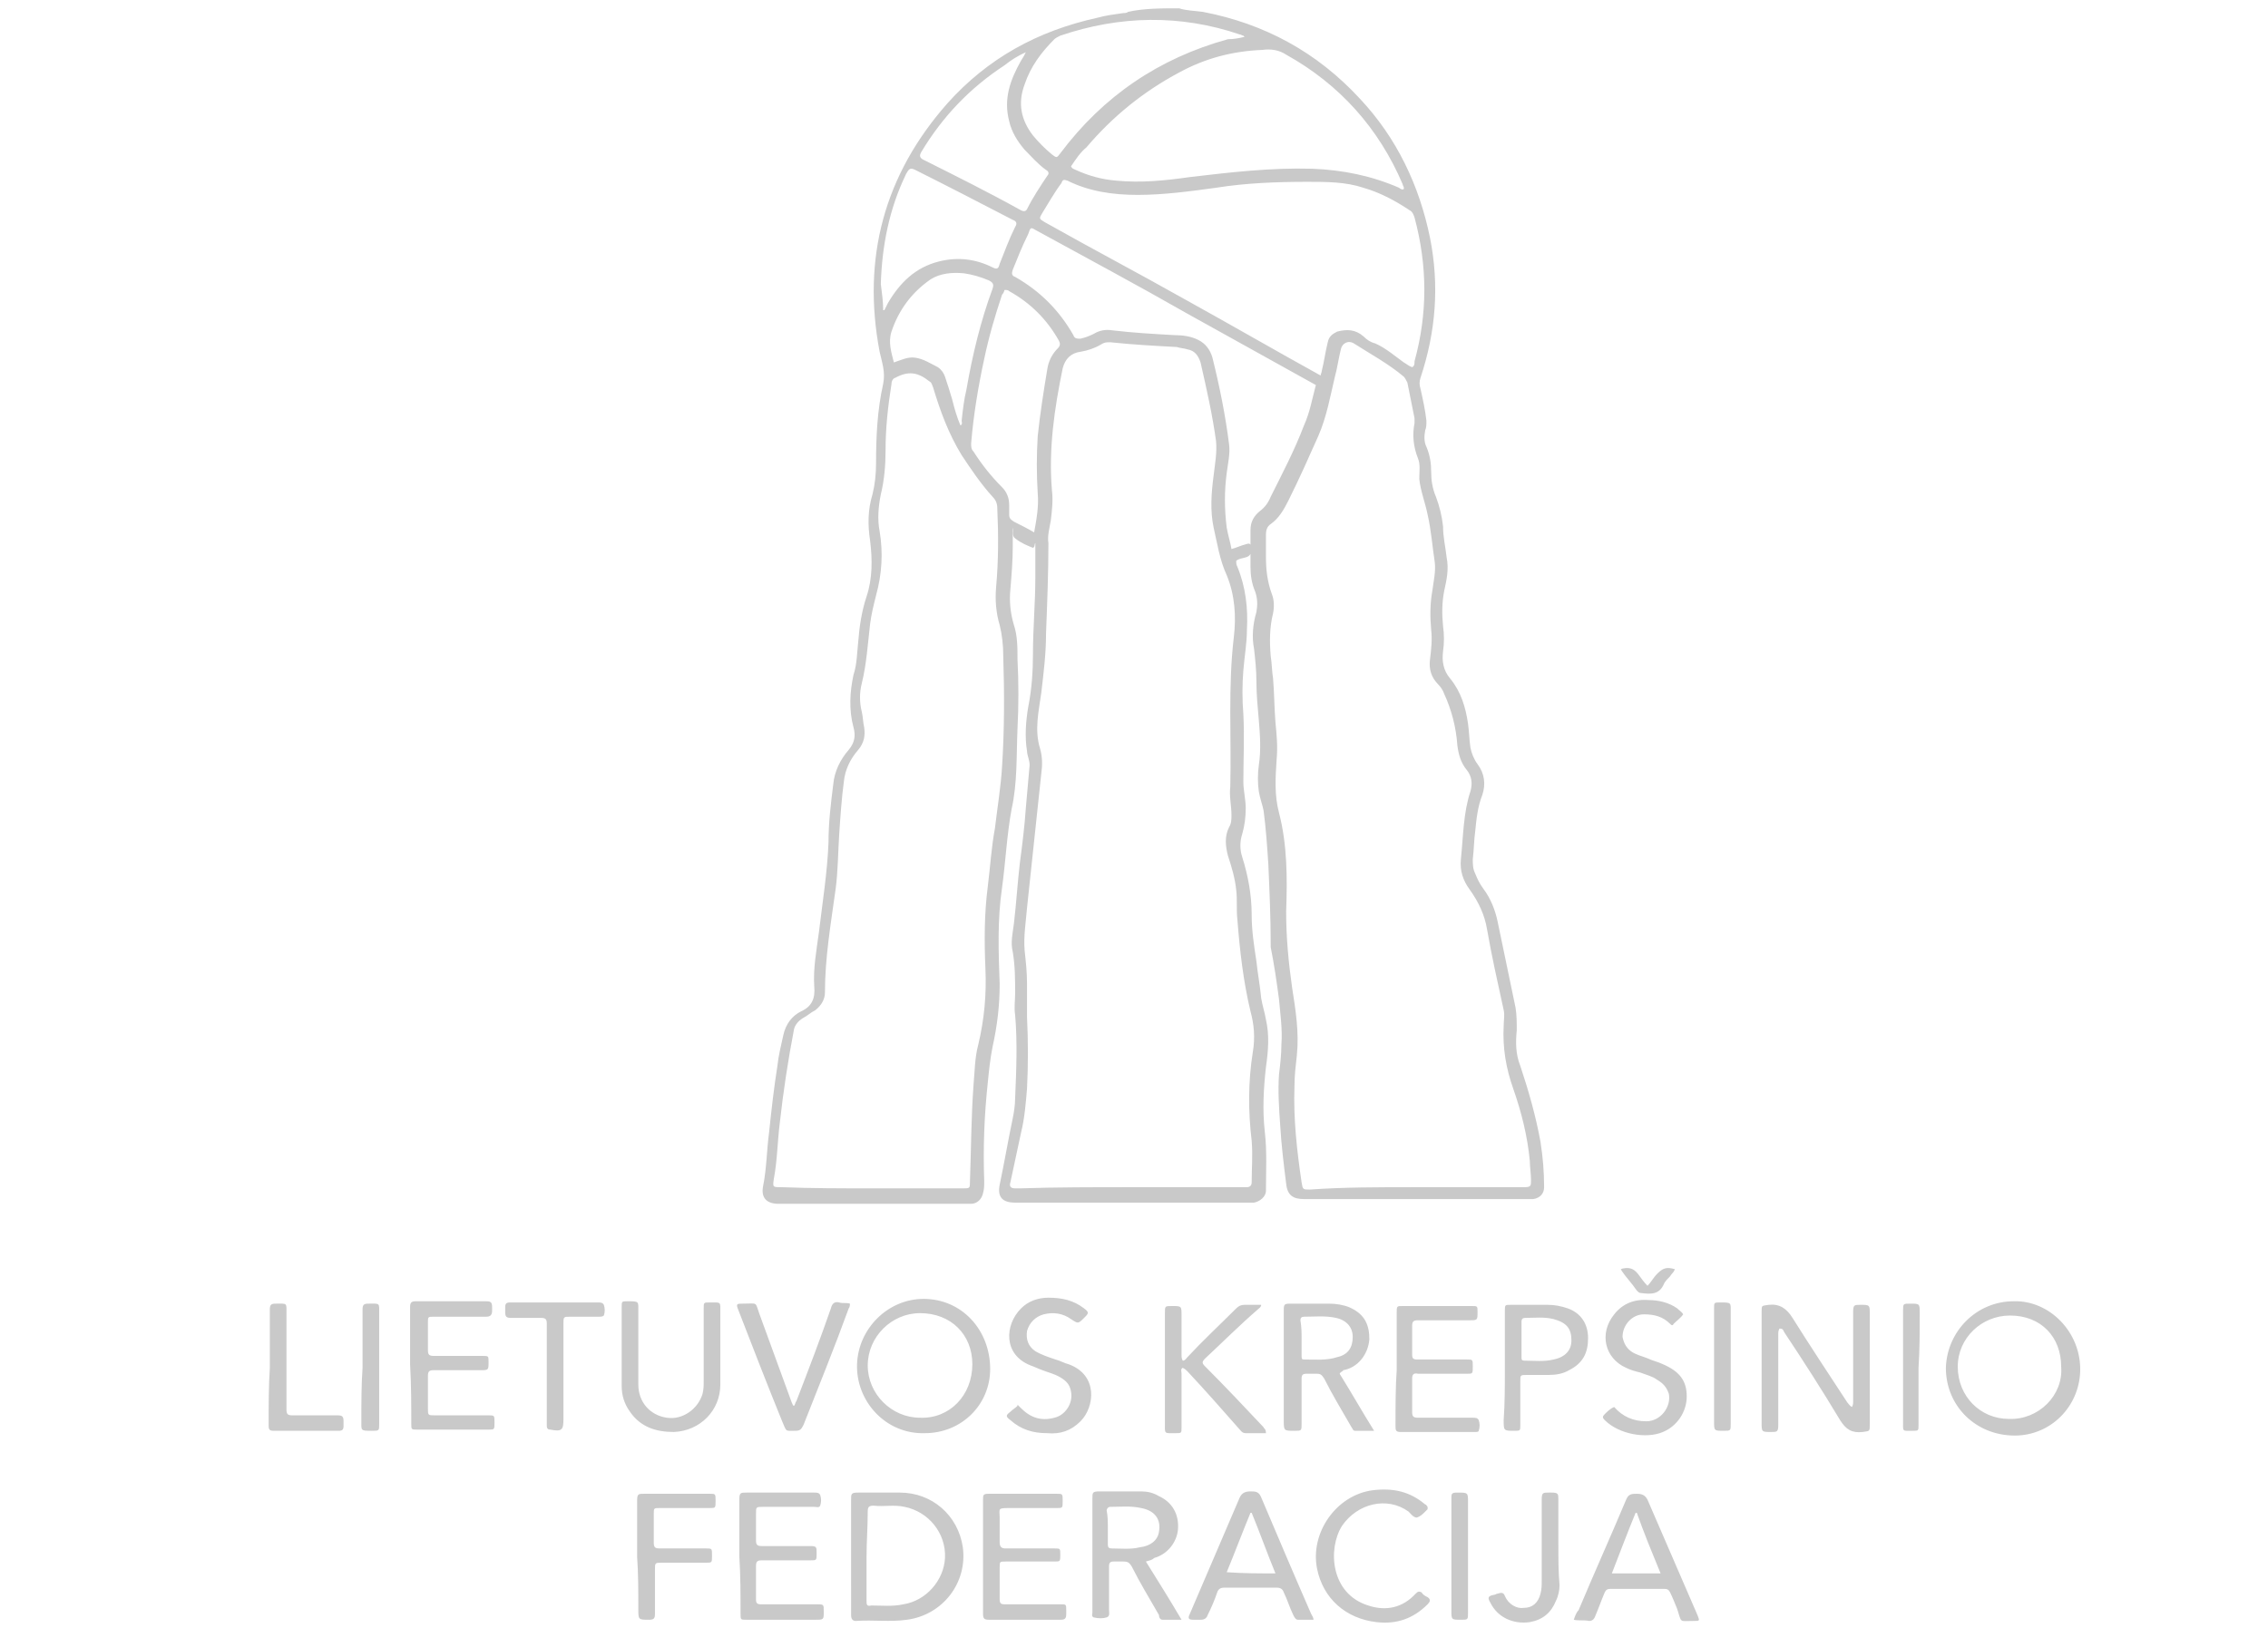 <?xml version="1.0" encoding="utf-8"?>
<!-- Generator: Adobe Illustrator 22.1.0, SVG Export Plug-In . SVG Version: 6.00 Build 0)  -->
<svg version="1.1" id="Layer_1" xmlns="http://www.w3.org/2000/svg" xmlns:xlink="http://www.w3.org/1999/xlink" x="0px" y="0px"
	 viewBox="0 0 190.8 137" style="enable-background:new 0 0 190.8 137;" xml:space="preserve">
<style type="text/css">
	.st0{fill:#C9C9C9;}
</style>
<path id="logo" class="st0" d="M99.2,0.7c0.6,0.2,1.3,0.2,2,0.3c5.2,1,9.6,3.4,13.2,7.3c3.1,3.3,5,7.3,5.9,11.7
	c0.8,4,0.5,7.9-0.8,11.8c-0.1,0.3-0.1,0.6,0,0.9c0.2,0.9,0.4,1.8,0.5,2.7c0,0.3,0,0.6-0.1,0.8c-0.1,0.5-0.1,1,0.1,1.4
	c0.3,0.7,0.4,1.4,0.4,2.1c0,0.7,0.1,1.4,0.4,2.1c0.3,0.8,0.5,1.6,0.6,2.5c0,0.9,0.2,1.7,0.3,2.6c0.2,1,0,1.9-0.2,2.8
	c-0.2,1-0.2,2-0.1,3c0.1,0.7,0.1,1.4,0,2.1c-0.1,0.8,0,1.6,0.6,2.3c0.9,1.1,1.3,2.4,1.5,3.8c0.1,0.7,0.1,1.3,0.2,2
	c0.1,0.5,0.3,1,0.6,1.4c0.6,0.8,0.7,1.7,0.4,2.6c-0.4,1-0.5,2.1-0.6,3.1c-0.1,0.7-0.1,1.5-0.2,2.3c0,0.4,0,0.8,0.2,1.2
	c0.2,0.5,0.4,0.9,0.7,1.3c0.6,0.8,1,1.8,1.2,2.8c0.5,2.4,1,4.8,1.5,7.2c0.1,0.6,0.1,1.3,0.1,1.9c-0.1,1-0.1,2,0.3,3
	c0.7,2.1,1.3,4.2,1.7,6.4c0.2,1.3,0.3,2.5,0.3,3.8c0,0.5-0.3,0.9-0.9,1c-0.2,0-0.4,0-0.6,0c-6.2,0-12.4,0-18.7,0
	c-0.9,0-1.4-0.3-1.5-1.3c-0.2-1.6-0.4-3.2-0.5-4.9c-0.1-1.4-0.2-2.9-0.1-4.3c0.1-0.8,0.2-1.7,0.2-2.5c0.1-1.3-0.1-2.6-0.2-3.8
	c-0.2-1.5-0.4-2.9-0.7-4.4c0-0.1,0-0.1,0-0.2c0-2.3-0.1-4.5-0.2-6.8c-0.1-1.5-0.2-3-0.4-4.5c-0.1-0.5-0.3-1-0.4-1.6
	c-0.1-0.7-0.1-1.5,0-2.2c0.2-1.3,0.1-2.6,0-3.8c-0.1-1.1-0.2-2.2-0.2-3.2c0-1-0.1-1.9-0.2-2.8c-0.2-1-0.1-2.1,0.2-3.1
	c0.1-0.6,0.1-1.1-0.1-1.7c-0.3-0.7-0.4-1.4-0.4-2.1c0-1,0-2,0-3.1c0-0.7,0.3-1.2,0.8-1.6c0.4-0.3,0.7-0.7,0.9-1.2c1-2,2-3.9,2.8-6
	c0.5-1.1,0.7-2.3,1-3.4c-3.6-2-7.2-4-10.8-6c-4.2-2.4-8.5-4.7-12.7-7c-0.5-0.3-0.5-0.3-0.7,0.3c-0.5,1-0.9,2-1.3,3
	c-0.1,0.3-0.1,0.5,0.2,0.6c2.1,1.2,3.7,2.8,4.9,4.9c0.1,0.3,0.3,0.3,0.6,0.3c0.4-0.1,0.7-0.2,1.1-0.4c0.5-0.3,1-0.4,1.6-0.3
	c1.7,0.2,3.4,0.3,5.2,0.4c0.7,0,1.4,0.1,2,0.4c0.6,0.3,1,0.8,1.2,1.5c0.6,2.4,1.1,4.9,1.4,7.3c0.1,0.8-0.1,1.6-0.2,2.4
	c-0.2,1.5-0.2,3,0,4.6c0.1,0.6,0.3,1.2,0.4,1.8c0.4-0.1,0.8-0.3,1.2-0.4c0.3-0.1,0.4-0.1,0.5,0.3c0,0.4-0.1,0.7-0.5,0.8
	c-0.3,0.1-0.6,0.1-0.8,0.3c0,0.2,0,0.3,0.1,0.5c0.7,1.7,0.9,3.5,0.8,5.3c0,1.1-0.2,2.2-0.3,3.4c-0.1,1.2-0.1,2.5,0,3.7
	c0.1,1.9,0,3.8,0,5.7c0,0.7,0.2,1.5,0.2,2.2c0,0.8-0.1,1.5-0.3,2.2c-0.2,0.6-0.2,1.3,0,1.9c0.5,1.6,0.8,3.2,0.8,4.9
	c0,1.3,0.2,2.6,0.4,3.9c0.1,1,0.3,2,0.4,3.1c0.1,0.6,0.3,1.2,0.4,1.8c0.3,1.3,0.2,2.6,0,4c-0.2,1.8-0.3,3.6-0.1,5.4
	c0.2,1.7,0.1,3.4,0.1,5c0,0.5-0.5,0.9-1,1c-0.1,0-0.3,0-0.4,0c-6.6,0-13.1,0-19.7,0c-1.1,0-1.5-0.5-1.3-1.5c0.4-1.9,0.7-3.7,1.1-5.6
	c0.1-0.5,0.2-1.1,0.2-1.7c0.1-2.3,0.2-4.7,0-7c-0.1-0.6,0-1.2,0-1.8c0-1.2,0-2.3-0.2-3.5c-0.2-0.8,0-1.6,0.1-2.4
	c0.2-1.7,0.3-3.4,0.5-5.1c0.2-1.5,0.4-3.1,0.5-4.6c0.1-1.1,0.2-2.3,0.3-3.4c0.1-0.5-0.2-1-0.2-1.4c-0.2-1.2-0.1-2.5,0.1-3.7
	c0.3-1.5,0.4-3,0.4-4.5c0-2.1,0.2-4.3,0.2-6.4c0-0.9,0-1.9,0-2.9c-0.1,0.1,0,0.3-0.2,0.4c-0.5-0.2-1-0.4-1.5-0.8
	c-0.3-0.2-0.1-0.6-0.2-0.9c0,0.5,0,1.1,0,1.6c0,1.2-0.1,2.4-0.2,3.6c-0.1,1,0,2,0.3,3c0.3,0.9,0.3,1.9,0.3,2.9
	c0.1,1.9,0.1,3.9,0,5.8c-0.1,2.3,0,4.6-0.5,6.8c-0.4,2.2-0.5,4.4-0.8,6.6c-0.4,2.7-0.3,5.4-0.2,8.1c0,1.8-0.2,3.5-0.6,5.3
	c-0.2,1-0.3,2-0.4,3c-0.3,2.8-0.4,5.5-0.3,8.3c0,0.3,0,0.7-0.1,1c-0.1,0.5-0.5,0.9-1,0.9c-0.1,0-0.2,0-0.4,0c-5.3,0-10.5,0-15.8,0
	c-1,0-1.5-0.5-1.3-1.5c0.3-1.5,0.3-3,0.5-4.5c0.2-1.9,0.4-3.7,0.7-5.6c0.1-0.9,0.3-1.7,0.5-2.6c0.2-0.9,0.7-1.6,1.5-2
	c0.9-0.4,1.2-1.1,1.1-2.1c-0.1-1.5,0.2-3.1,0.4-4.6c0.3-2.5,0.7-5,0.8-7.5c0-1.7,0.2-3.3,0.4-4.9c0.1-1.1,0.6-2.1,1.3-2.9
	c0.5-0.6,0.6-1.2,0.4-1.9c-0.4-1.5-0.3-3,0-4.4c0.3-0.9,0.3-1.9,0.4-2.8c0.1-1.3,0.3-2.6,0.7-3.8c0.5-1.5,0.5-3.1,0.3-4.7
	c-0.2-1.3-0.2-2.6,0.2-3.9c0.2-0.8,0.3-1.7,0.3-2.6c0-2.2,0.1-4.5,0.6-6.7c0.2-1-0.1-1.8-0.3-2.7c-1.5-7.9,0.4-14.9,5.7-20.9
	c3.4-3.8,7.6-6.1,12.6-7.2c0.7-0.2,1.5-0.3,2.2-0.4c0.1,0,0.3,0,0.4-0.1C96.2,0.7,97.7,0.7,99.2,0.7z M95.1,99.9c3.1,0,6.2,0,9.3,0
	c0.2,0,0.3,0,0.5,0c0.2,0,0.4-0.1,0.4-0.4c0-1.2,0.1-2.3,0-3.5c-0.3-2.5-0.3-5,0.1-7.5c0.2-1.2,0.1-2.3-0.2-3.4
	c-0.6-2.5-0.9-5.1-1.1-7.7c-0.1-0.8,0-1.7-0.1-2.5c-0.1-1-0.4-2-0.7-2.9c-0.2-0.8-0.3-1.6,0.1-2.4c0.2-0.3,0.2-0.7,0.2-1
	c0-0.8-0.2-1.6-0.1-2.4c0.1-4.2-0.2-8.4,0.3-12.6c0.2-1.7,0.1-3.5-0.6-5.2c-0.6-1.3-0.8-2.7-1.1-4c-0.3-1.4-0.2-2.9,0-4.4
	c0.1-0.9,0.3-1.9,0.2-2.9c-0.3-2.2-0.8-4.4-1.3-6.6c-0.2-0.6-0.5-1-1.1-1.1c-0.3-0.1-0.6-0.1-0.9-0.2c-1.9-0.1-3.7-0.2-5.6-0.4
	c-0.3,0-0.5,0-0.8,0.2c-0.5,0.3-1.1,0.5-1.7,0.6c-0.8,0.1-1.3,0.6-1.5,1.4c-0.7,3.4-1.2,6.8-0.9,10.3c0.1,0.8,0,1.7-0.1,2.5
	c-0.1,0.6-0.3,1.3-0.2,1.9c0,2.5-0.1,5-0.2,7.6c0,1.7-0.2,3.3-0.4,5c-0.2,1.5-0.6,3.1-0.1,4.7c0.2,0.7,0.2,1.4,0.1,2.1
	c-0.4,3.8-0.8,7.5-1.2,11.3c-0.1,1.2-0.3,2.4-0.2,3.6c0.1,0.9,0.2,1.8,0.2,2.8c0,0.9,0,1.9,0,2.8c0.1,2,0.1,4,0,6
	c-0.1,1.2-0.2,2.5-0.5,3.7c-0.3,1.4-0.6,2.8-0.9,4.2c-0.1,0.3,0,0.5,0.4,0.5c0.1,0,0.3,0,0.4,0C88.9,99.9,92,99.9,95.1,99.9z
	 M119,99.9c0.4,0,0.7,0,1.1,0c2.7,0,5.4,0,8.1,0c0.6,0,0.6-0.1,0.6-0.6c0-0.5-0.1-1.1-0.1-1.6c-0.2-2.1-0.7-4.1-1.4-6.1
	c-0.6-1.7-0.9-3.4-0.8-5.3c0-0.4,0.1-0.9,0-1.3c-0.5-2.3-1-4.5-1.4-6.8c-0.2-1.2-0.7-2.3-1.5-3.4c-0.5-0.7-0.8-1.5-0.7-2.5
	c0.2-1.9,0.2-3.9,0.8-5.7c0.2-0.7,0.1-1.3-0.3-1.8c-0.5-0.6-0.7-1.3-0.8-2.1c-0.1-1.5-0.5-3-1.1-4.3c-0.1-0.3-0.3-0.6-0.5-0.8
	c-0.6-0.6-0.8-1.3-0.7-2.1c0.1-0.8,0.2-1.7,0.1-2.5c-0.1-1.1-0.1-2.2,0.1-3.3c0.1-0.8,0.3-1.6,0.2-2.4c-0.2-1.3-0.3-2.7-0.6-4
	c-0.2-1-0.6-2-0.7-3c0-0.6,0.1-1.2-0.1-1.7c-0.4-1-0.5-2-0.3-3c0-0.1,0-0.3,0-0.4c-0.2-1-0.4-2-0.6-3c-0.1-0.2-0.2-0.4-0.3-0.5
	c-1.3-1.1-2.8-1.9-4.2-2.8c-0.5-0.3-1,0-1.1,0.5c-0.2,0.8-0.3,1.6-0.5,2.3c-0.4,1.7-0.7,3.4-1.4,5c-0.8,1.8-1.6,3.6-2.5,5.4
	c-0.4,0.8-0.8,1.5-1.5,2c-0.3,0.2-0.4,0.5-0.4,0.9c0,0.6,0,1.2,0,1.8c0,1.1,0.1,2.1,0.5,3.2c0.2,0.5,0.2,1.1,0.1,1.6
	c-0.3,1.2-0.3,2.4-0.2,3.6c0.1,0.6,0.1,1.3,0.2,1.9c0.1,1.2,0.1,2.4,0.2,3.7c0.1,1,0.2,2,0.1,3.1c-0.1,1.5-0.2,3,0.2,4.5
	c0.7,2.7,0.7,5.5,0.6,8.3c0,2.2,0.2,4.3,0.5,6.4c0.3,1.9,0.6,3.8,0.4,5.7c-0.1,0.9-0.2,1.7-0.2,2.6c-0.1,2.7,0.2,5.4,0.6,8.1
	c0.1,0.6,0.1,0.6,0.7,0.6C113,99.9,116,99.9,119,99.9z M73.3,100c2.6,0,5.1,0,7.7,0c0.6,0,0.6,0,0.6-0.6c0.1-2.7,0.1-5.4,0.3-8.1
	c0.1-1.1,0.1-2.3,0.4-3.4c0.5-2.1,0.7-4.2,0.6-6.4c-0.1-2.3-0.1-4.6,0.2-6.9c0.2-1.6,0.3-3.3,0.6-4.9c0.2-1.7,0.5-3.5,0.6-5.2
	c0.2-3.1,0.2-6.2,0.1-9.3c0-0.9-0.1-1.8-0.3-2.6c-0.3-1-0.4-2.1-0.3-3.2c0.2-2.2,0.2-4.4,0.1-6.6c0-0.4-0.1-0.7-0.4-1
	c-1-1.1-1.8-2.3-2.6-3.5c-1.1-1.8-1.8-3.7-2.4-5.7c-0.1-0.2-0.1-0.4-0.3-0.5c-1-0.8-1.8-0.9-2.9-0.3C75.2,31.8,75,32,75,32.3
	c-0.3,1.9-0.5,3.7-0.5,5.6c0,1.2-0.1,2.5-0.4,3.7c-0.2,1-0.3,2.1-0.1,3.1c0.3,1.8,0.2,3.6-0.3,5.4c-0.2,0.8-0.4,1.6-0.5,2.4
	c-0.2,1.7-0.3,3.4-0.7,5c-0.2,0.8-0.2,1.6,0,2.4c0.1,0.4,0.1,0.9,0.2,1.3c0.1,0.7,0,1.3-0.5,1.9c-0.7,0.8-1.1,1.7-1.2,2.6
	c-0.2,1.5-0.3,3-0.4,4.5c-0.1,1.5-0.1,3.1-0.3,4.6c-0.4,2.9-0.9,5.8-0.9,8.7c0,0.6-0.3,1.1-0.8,1.5c-0.4,0.2-0.7,0.5-1.1,0.7
	c-0.3,0.2-0.6,0.5-0.7,0.9c-0.5,2.6-0.9,5.2-1.2,7.9c-0.2,1.6-0.2,3.1-0.5,4.7c-0.1,0.7-0.1,0.7,0.6,0.7C68.3,100,70.8,100,73.3,100
	z M118.8,30.9c0.2-0.1,0.2-0.3,0.2-0.5c1.1-4,1.1-8,0-12.1c-0.1-0.3-0.2-0.5-0.4-0.6c-1.2-0.8-2.5-1.5-3.9-1.9
	c-1.5-0.5-3.1-0.5-4.7-0.5c-2.6,0-5.2,0.1-7.7,0.5c-2.2,0.3-4.4,0.6-6.6,0.6c-2.1,0-4.1-0.3-5.9-1.2c-0.3-0.1-0.4-0.1-0.5,0.2
	c-0.6,0.8-1.1,1.7-1.6,2.5c-0.3,0.5-0.3,0.5,0.2,0.8c3.9,2.2,7.9,4.3,11.8,6.5c3.8,2.1,7.6,4.3,11.4,6.4c0-0.1,0.1-0.3,0.1-0.4
	c0.2-0.8,0.3-1.6,0.5-2.4c0.1-0.5,0.4-0.7,0.8-0.9c0.8-0.2,1.5-0.2,2.2,0.4c0.3,0.3,0.6,0.5,1,0.6c0.9,0.4,1.7,1.1,2.4,1.6
	C118.3,30.6,118.5,30.8,118.8,30.9z M90.1,14c0.1,0.2,0.2,0.2,0.4,0.3c1.1,0.5,2.2,0.8,3.4,0.9c2.1,0.2,4.1,0,6.2-0.3
	c3.4-0.4,6.8-0.8,10.3-0.7c2.6,0.1,5,0.6,7.3,1.6c0.1,0.1,0.3,0.2,0.4,0.1c0,0,0-0.1,0-0.1c0-0.1-0.1-0.2-0.1-0.3
	c-2-4.7-5.3-8.4-9.8-10.9c-0.6-0.4-1.3-0.5-2-0.4c-2.5,0.1-4.8,0.7-7,1.9c-3,1.6-5.6,3.7-7.8,6.3C90.9,12.8,90.5,13.4,90.1,14z
	 M104.7,3.1C104.6,3,104.6,3,104.6,3c-0.1,0-0.2-0.1-0.3-0.1c-5-1.7-10.1-1.6-15.1,0.1c-0.2,0.1-0.4,0.2-0.5,0.3
	c-1.1,1.1-2,2.3-2.5,3.8c-0.6,1.6-0.3,3,0.7,4.3c0.5,0.6,1,1.1,1.6,1.6c0.4,0.3,0.4,0.3,0.7-0.1c3.6-4.8,8.3-8,14.1-9.6
	C103.8,3.3,104.3,3.2,104.7,3.1z M87,44.8c0.2-1.1,0.4-2.2,0.3-3.3c-0.1-1.6-0.1-3.2,0-4.8c0.2-1.9,0.5-3.8,0.8-5.6
	c0.1-0.7,0.4-1.3,0.9-1.8c0.2-0.2,0.2-0.4,0.1-0.6c-1-1.8-2.4-3.2-4.2-4.2c-0.1-0.1-0.2-0.1-0.4-0.1c0,0.1-0.1,0.3-0.2,0.4
	c-0.6,1.8-1.1,3.5-1.5,5.4c-0.5,2.3-0.9,4.7-1.1,7.1c0,0.3,0,0.5,0.2,0.7c0.7,1.1,1.5,2.1,2.4,3c0.4,0.4,0.6,0.9,0.6,1.5
	c0,0.2,0,0.5,0,0.8c0,0.3,0.1,0.4,0.4,0.6C85.9,44.2,86.5,44.5,87,44.8z M74.3,26.1c0,0,0.1,0,0.1,0c0.1-0.2,0.2-0.4,0.3-0.6
	c1-1.7,2.3-3,4.3-3.5c1.6-0.4,3.1-0.2,4.5,0.5c0.4,0.2,0.5,0.1,0.6-0.3c0.4-1,0.8-2.1,1.3-3.1c0.2-0.3,0.1-0.5-0.2-0.6
	c-2.7-1.4-5.4-2.8-8.2-4.2c-0.4-0.2-0.5-0.1-0.7,0.2c0,0.1-0.1,0.1-0.1,0.2c-1.4,2.9-2,6-2.1,9.2C74.2,24.7,74.3,25.4,74.3,26.1z
	 M86.3,4.4c-0.7,0.3-1.3,0.7-1.8,1.1c-2.9,1.9-5.2,4.3-7,7.3c-0.1,0.2-0.2,0.4,0.1,0.6c2.8,1.4,5.6,2.8,8.3,4.3
	c0.2,0.1,0.4,0.1,0.5-0.1c0.5-1,1.1-1.9,1.7-2.8c0.2-0.2,0.1-0.4-0.1-0.5c-0.7-0.5-1.2-1.1-1.8-1.7c-0.6-0.7-1.1-1.5-1.3-2.4
	c-0.5-1.9,0.1-3.5,1-5.1C86.1,4.8,86.2,4.6,86.3,4.4z M80.8,35.8c0.2-0.1,0.1-0.3,0.1-0.4c0.1-0.9,0.2-1.8,0.4-2.6
	c0.5-2.9,1.2-5.8,2.2-8.5c0.1-0.3,0.1-0.5-0.3-0.7c-0.7-0.3-1.4-0.5-2.1-0.6c-1-0.1-2,0-2.8,0.5c-1.6,1.1-2.7,2.6-3.3,4.4
	c-0.3,0.9,0,1.8,0.2,2.6c0.6-0.2,1.2-0.5,1.8-0.4c0.7,0.1,1.3,0.5,1.9,0.8c0.3,0.2,0.5,0.5,0.6,0.8c0.2,0.6,0.4,1.2,0.6,1.9
	C80.3,34.4,80.5,35.1,80.8,35.8z M150.1,112.1c1.6,2.4,3.2,4.9,4.7,7.4c0.5,0.8,1,1.1,1.9,1c0.6-0.1,0.6,0,0.6-0.7
	c0-3.1,0-6.2,0-9.2c0-0.8,0-0.8-0.8-0.8c-0.5,0-0.6,0-0.6,0.6c0,2.5,0,5,0,7.5c0,0.2,0,0.3-0.1,0.5c-0.2-0.1-0.3-0.3-0.4-0.4
	c-1.5-2.3-3.1-4.7-4.6-7.1c-0.5-0.8-1.1-1.2-2-1.1c-0.6,0.1-0.6,0-0.6,0.6c0,3.1,0,6.2,0,9.3c0,0.8,0,0.8,0.8,0.8
	c0.5,0,0.6,0,0.6-0.6c0-2.5,0-5.1,0-7.6c0-0.2,0-0.3,0.1-0.5C150,111.8,150,111.9,150.1,112.1z M71.6,131c0-1.6,0-3.2,0-4.8
	c0-0.5,0-0.6,0.6-0.6c1.2,0,2.3,0,3.5,0c2.7,0,4.9,1.9,5.3,4.6c0.4,3-1.7,5.7-4.7,6.1c-1.4,0.2-2.8,0-4.3,0.1
	c-0.3,0-0.4-0.2-0.4-0.5C71.6,134.2,71.6,132.6,71.6,131z M72.9,131c0,1.2,0,2.5,0,3.7c0,0.3,0,0.5,0.4,0.4c0.9,0,1.8,0.1,2.7-0.1
	c1.9-0.3,3.4-2,3.5-3.9c0.1-2.1-1.4-3.9-3.4-4.3c-0.9-0.2-1.7,0-2.6-0.1c-0.4,0-0.5,0.1-0.5,0.5C73,128.5,72.9,129.7,72.9,131z
	 M77.8,120.6c-3.3,0.1-5.8-2.7-5.7-5.8c0.1-3,2.6-5.5,5.6-5.5c3.2,0,5.6,2.6,5.6,5.9C83.3,118.2,80.9,120.6,77.8,120.6z M81.8,114.8
	c0-2.5-1.8-4.3-4.4-4.3c-2.4,0-4.4,2-4.4,4.4c0,2.4,2,4.4,4.4,4.4C79.9,119.4,81.8,117.4,81.8,114.8z M169.4,109.5
	c3-0.1,5.7,2.6,5.6,5.9c-0.1,3-2.5,5.4-5.5,5.4c-3.3,0-5.8-2.5-5.8-5.7C163.8,112,166.3,109.5,169.4,109.5z M173.4,115
	c0-2.5-1.7-4.3-4.3-4.3c-2.4,0-4.4,1.9-4.4,4.3c0,2.5,1.9,4.4,4.3,4.4C171.5,119.5,173.6,117.4,173.4,115z M96.4,131.4
	c1,1.6,2,3.2,3,4.9c-0.6,0-1.1,0-1.6,0c-0.2,0-0.3-0.2-0.3-0.4c-0.8-1.4-1.6-2.7-2.3-4.1c-0.2-0.3-0.3-0.4-0.7-0.4
	c-0.3,0-0.6,0-0.8,0c-0.3,0-0.4,0.1-0.4,0.4c0,1.2,0,2.5,0,3.7c0,0.2,0.1,0.5-0.2,0.6c-0.3,0.1-0.7,0.1-1.1,0
	c-0.2-0.1-0.1-0.3-0.1-0.4c0-1,0-2.1,0-3.1c0-2.2,0-4.3,0-6.5c0-0.5,0-0.6,0.6-0.6c1.2,0,2.3,0,3.5,0c0.5,0,1,0.1,1.5,0.4
	c1.1,0.5,1.7,1.5,1.6,2.8c-0.1,1.1-0.9,2.1-2,2.4C96.9,131.3,96.7,131.3,96.4,131.4z M93.2,128.6c0,0.5,0,1,0,1.4
	c0,0.2,0.1,0.3,0.3,0.3c0.8,0,1.6,0.1,2.4-0.1c0.9-0.1,1.5-0.6,1.6-1.3c0.2-1.1-0.4-1.8-1.5-2c-0.9-0.2-1.7-0.1-2.6-0.1
	c-0.2,0-0.3,0.2-0.3,0.3C93.2,127.6,93.2,128.1,93.2,128.6z M112.7,115.6c1,1.6,1.9,3.2,2.9,4.8c-0.6,0-1.1,0-1.6,0
	c-0.2,0-0.2-0.2-0.3-0.3c-0.8-1.4-1.6-2.7-2.3-4.1c-0.2-0.3-0.3-0.4-0.6-0.4c-0.3,0-0.6,0-0.9,0c-0.3,0-0.4,0.1-0.4,0.4
	c0,1.3,0,2.5,0,3.8c0,0.6,0,0.6-0.6,0.6c-0.9,0-0.9,0-0.9-0.9c0-3,0-6.1,0-9.1c0-0.7,0-0.7,0.7-0.7c1,0,2.1,0,3.1,0
	c0.6,0,1.2,0.1,1.7,0.3c1.4,0.6,1.7,1.6,1.7,2.7c-0.1,1.3-1,2.4-2.2,2.6C113,115.4,112.8,115.4,112.7,115.6z M109.5,112.7
	c0,0.5,0,1,0,1.4c0,0.2,0,0.3,0.2,0.3c0.9,0,1.9,0.1,2.8-0.2c0.9-0.2,1.3-0.8,1.3-1.7c0-0.8-0.5-1.4-1.4-1.6
	c-0.9-0.2-1.8-0.1-2.7-0.1c-0.2,0-0.3,0.1-0.3,0.3C109.5,111.7,109.5,112.2,109.5,112.7z M110.5,136.3c-0.4,0-0.9,0-1.3,0
	c-0.2,0-0.3-0.2-0.4-0.4c-0.3-0.6-0.5-1.3-0.8-1.9c-0.1-0.3-0.3-0.4-0.6-0.4c-1.5,0-2.9,0-4.4,0c-0.3,0-0.5,0.1-0.6,0.4
	c-0.2,0.6-0.5,1.3-0.8,1.9c-0.1,0.3-0.3,0.4-0.6,0.4c-0.2,0-0.4,0-0.6,0c-0.4,0-0.5-0.1-0.3-0.5c0.7-1.6,1.4-3.3,2.1-4.9
	c0.7-1.6,1.4-3.3,2.1-4.9c0.2-0.4,0.5-0.5,0.9-0.5c0.4,0,0.7,0,0.9,0.5c1.4,3.3,2.8,6.6,4.2,9.8C110.4,136,110.5,136.1,110.5,136.3z
	 M107.3,132.4c-0.7-1.7-1.3-3.4-2-5.1c0,0-0.1,0-0.1,0c-0.7,1.7-1.3,3.3-2,5C104.6,132.4,105.9,132.4,107.3,132.4z M132.4,136.3
	c0.1-0.3,0.2-0.6,0.4-0.8c1.3-3.1,2.7-6.2,4-9.3c0.2-0.5,0.5-0.5,0.9-0.5c0.4,0,0.7,0.1,0.9,0.5c1.4,3.2,2.8,6.5,4.2,9.7
	c0.2,0.5,0.2,0.5-0.3,0.5c-1.3,0-1,0.2-1.4-1c-0.2-0.5-0.4-1-0.6-1.4c-0.1-0.2-0.2-0.3-0.5-0.3c-1.5,0-3,0-4.5,0
	c-0.3,0-0.4,0.1-0.5,0.3c-0.3,0.7-0.5,1.3-0.8,2c-0.1,0.3-0.3,0.4-0.5,0.4C133.2,136.3,132.8,136.4,132.4,136.3z M139.7,132.4
	c-0.7-1.7-1.4-3.4-2-5.1c0,0-0.1,0-0.1,0c-0.7,1.7-1.3,3.3-2,5.1C137,132.4,138.3,132.4,139.7,132.4z M34.6,119.8
	c0,0.5,0,0.5,0.5,0.5c2,0,4,0,6,0c0.5,0,0.5,0,0.5-0.6c0-0.6,0-0.6-0.5-0.6c-1.5,0-3,0-4.5,0c-0.6,0-0.6,0-0.6-0.6
	c0-0.9,0-1.8,0-2.7c0-0.4,0.1-0.5,0.5-0.5c1.3,0,2.6,0,3.9,0c0.7,0,0.7,0,0.7-0.7c0-0.5,0-0.5-0.5-0.5c-1.4,0-2.7,0-4.1,0
	c-0.4,0-0.5-0.1-0.5-0.5c0-0.8,0-1.5,0-2.3c0-0.5,0-0.5,0.5-0.5c1.5,0,2.9,0,4.4,0c0.3,0,0.5-0.1,0.5-0.5c0-0.1,0-0.2,0-0.3
	c0-0.4-0.1-0.5-0.5-0.5c-2,0-3.9,0-5.9,0c-0.4,0-0.5,0.1-0.5,0.5c0,1.6,0,3.2,0,4.8C34.6,116.6,34.6,118.2,34.6,119.8z M62.3,135.8
	c0,0.5,0,0.5,0.5,0.5c1.9,0,3.9,0,5.8,0c0.7,0,0.7,0,0.7-0.7c0-0.6,0-0.6-0.6-0.6c-1.6,0-3.1,0-4.7,0c-0.3,0-0.4-0.1-0.4-0.4
	c0-0.9,0-1.9,0-2.8c0-0.4,0.1-0.5,0.5-0.5c1.4,0,2.7,0,4.1,0c0.5,0,0.5,0,0.5-0.6c0-0.5,0-0.6-0.5-0.6c-1.4,0-2.7,0-4.1,0
	c-0.4,0-0.5-0.1-0.5-0.5c0-0.7,0-1.5,0-2.2c0-0.6,0-0.6,0.6-0.6c1.4,0,2.8,0,4.3,0c0.2,0,0.4,0.1,0.5-0.1c0.1-0.3,0.1-0.6,0-0.9
	c-0.1-0.2-0.3-0.2-0.5-0.2c-1.9,0-3.8,0-5.7,0c-0.5,0-0.6,0-0.6,0.6c0,1.6,0,3.2,0,4.8C62.3,132.6,62.3,134.2,62.3,135.8z
	 M117.4,120c0,0.3,0,0.5,0.4,0.5c2.1,0,4.2,0,6.3,0c0.1,0,0.3,0,0.3-0.1c0.1-0.3,0.1-0.6,0-0.9c-0.1-0.2-0.3-0.2-0.5-0.2
	c-1.5,0-3,0-4.6,0c-0.4,0-0.5-0.1-0.5-0.5c0-0.9,0-1.9,0-2.8c0-0.3,0.1-0.5,0.5-0.4c1.4,0,2.8,0,4.1,0c0.5,0,0.5,0,0.5-0.6
	c0-0.6,0-0.6-0.5-0.6c-1.4,0-2.8,0-4.2,0c-0.3,0-0.4-0.1-0.4-0.4c0-0.8,0-1.6,0-2.4c0-0.4,0.1-0.5,0.5-0.5c1.4,0,2.8,0,4.3,0
	c0.7,0,0.7,0,0.7-0.7c0-0.5,0-0.5-0.5-0.5c-1.9,0-3.8,0-5.8,0c-0.5,0-0.5,0-0.5,0.6c0,1.6,0,3.2,0,4.8
	C117.4,116.7,117.4,118.3,117.4,120z M106.3,120.1c-1.6-1.7-3.2-3.4-4.9-5.1c-0.3-0.3-0.3-0.4,0-0.7c1.5-1.4,2.9-2.8,4.4-4.1
	c0.1-0.1,0.3-0.2,0.3-0.4c-0.5,0-1,0-1.4,0c-0.3,0-0.5,0.1-0.7,0.3c-1.4,1.4-2.8,2.7-4.1,4.1c-0.1,0.1-0.2,0.3-0.4,0.3
	c-0.1-0.2-0.1-0.3-0.1-0.5c0-1.1,0-2.2,0-3.3c0-0.8,0-0.8-0.8-0.8c-0.6,0-0.6,0-0.6,0.6c0,3.1,0,6.2,0,9.2c0,1-0.1,0.9,0.9,0.9
	c0.5,0,0.5,0,0.5-0.5c0-1.5,0-3,0-4.5c0-0.2-0.1-0.4,0.1-0.5c0.2,0.1,0.3,0.2,0.4,0.3c1.5,1.6,2.9,3.2,4.4,4.9
	c0.1,0.1,0.2,0.3,0.5,0.3c0.6,0,1.1,0,1.7,0C106.5,120.2,106.3,120.2,106.3,120.1z M59.2,116.2c0,0.4,0,0.7-0.1,1.1
	c-0.4,1.3-1.7,2.2-3,2c-1.4-0.2-2.4-1.3-2.4-2.8c0-2,0-4.1,0-6.1c0-0.9,0.1-0.9-0.9-0.9c-0.5,0-0.5,0-0.5,0.5c0,2.2,0,4.4,0,6.6
	c0,0.8,0.2,1.5,0.7,2.2c0.9,1.3,2.2,1.7,3.7,1.7c2.2-0.1,3.9-1.8,3.9-4c0-2,0-4,0-6c0-1,0.1-0.9-0.9-0.9c-0.5,0-0.5,0-0.5,0.5
	c0,1.1,0,2.2,0,3.3C59.2,114.4,59.2,115.3,59.2,116.2z M82.7,135.8c0,0.4,0.1,0.5,0.5,0.5c0.3,0,0.6,0,0.8,0c1.7,0,3.5,0,5.2,0
	c0.4,0,0.5-0.1,0.5-0.5c0-0.1,0-0.2,0-0.3c0-0.5,0-0.5-0.5-0.5c-1.6,0-3.1,0-4.7,0c-0.3,0-0.4-0.1-0.4-0.4c0-0.9,0-1.8,0-2.7
	c0-0.5,0-0.5,0.5-0.5c1.4,0,2.7,0,4.1,0c0.5,0,0.5,0,0.5-0.6c0-0.5,0-0.5-0.5-0.5c-1.4,0-2.8,0-4.1,0c-0.3,0-0.5-0.1-0.5-0.5
	c0-0.7,0-1.4,0-2.1c0-0.7-0.2-0.8,0.7-0.8c1.4,0,2.8,0,4.1,0c0.5,0,0.5,0,0.5-0.6c0-0.6,0-0.6-0.5-0.6c-1.9,0-3.8,0-5.7,0
	c-0.5,0-0.5,0.1-0.5,0.5c0,1.6,0,3.2,0,4.8C82.7,132.6,82.7,134.2,82.7,135.8z M120.1,126.8c-0.1-0.1-0.1-0.2-0.2-0.2
	c-1.3-1.1-2.7-1.4-4.4-1.2c-3.1,0.4-5.3,3.6-4.7,6.6c0.5,2.5,2.4,4.2,5,4.5c1.7,0.2,3.1-0.3,4.3-1.5c0.2-0.2,0.3-0.4,0-0.6
	c-0.2-0.1-0.4-0.2-0.5-0.4c-0.2-0.1-0.3-0.1-0.5,0.1c-1.1,1.2-2.5,1.5-4,1c-3.2-1-3.4-4.8-2.2-6.7c1.3-1.9,3.8-2.5,5.6-1.2
	c0.2,0.2,0.4,0.5,0.7,0.5c0.3-0.1,0.5-0.3,0.7-0.5c0.1-0.1,0.1-0.1,0.2-0.2C120.1,126.9,120.1,126.8,120.1,126.8z M126.6,115.1
	c0-1.6,0-3.2,0-4.8c0-0.5,0-0.5,0.5-0.5c1,0,2.1,0,3.1,0c0.6,0,1.1,0.1,1.7,0.3c1.1,0.4,1.7,1.3,1.7,2.5c0,1.2-0.4,2.1-1.6,2.7
	c-0.5,0.3-1.1,0.4-1.7,0.4c-0.6,0-1.2,0-1.8,0c-0.6,0-0.6,0-0.6,0.5c0,1.2,0,2.4,0,3.7c0,0.5,0,0.5-0.5,0.5c-0.9,0-0.9,0-0.9-0.9
	C126.6,118.1,126.6,116.6,126.6,115.1z M128,112.7c0,0.5,0,1,0,1.5c0,0.2,0,0.3,0.3,0.3c0.8,0,1.6,0.1,2.4-0.1
	c1-0.2,1.5-0.8,1.5-1.6c0-1-0.4-1.5-1.5-1.8c-0.8-0.2-1.6-0.1-2.4-0.1c-0.2,0-0.3,0.1-0.3,0.3C128,111.7,128,112.2,128,112.7z
	 M135,119c-0.2,0.2-0.2,0.3,0,0.5c1.2,1.2,3.5,1.6,4.9,1c1.2-0.5,2-1.7,2-3c0-1.3-0.6-2.1-2-2.7c-0.4-0.2-0.9-0.3-1.3-0.5
	c-0.5-0.2-1-0.3-1.4-0.6c-0.4-0.3-0.6-0.7-0.7-1.2c0-1,0.8-1.9,1.8-1.9c0.9,0,1.6,0.2,2.2,0.8c0.1,0.1,0.2,0.2,0.3,0
	c0.3-0.3,0.6-0.5,0.8-0.8c-0.1-0.2-0.3-0.3-0.5-0.5c-0.7-0.5-1.6-0.7-2.4-0.7c-1.2-0.1-2.2,0.3-2.9,1.2c-1.3,1.6-0.8,3.7,1,4.5
	c0.4,0.2,0.8,0.3,1.2,0.4c0.5,0.2,1,0.3,1.4,0.6c0.5,0.3,0.8,0.6,1,1.2c0.2,1.1-0.7,2.3-1.9,2.3c-1.1,0-2-0.4-2.7-1.2
	C135.5,118.5,135.2,118.8,135,119z M85.6,118.3c-0.2,0.2-0.4,0.3-0.6,0.5c-0.4,0.3-0.4,0.4,0,0.7c0.9,0.8,1.9,1.1,3.1,1.1
	c1.1,0.1,2-0.2,2.8-1c1.2-1.2,1.5-3.9-1-4.8c-0.4-0.1-0.7-0.3-1.1-0.4c-0.6-0.2-1.2-0.4-1.7-0.7c-0.6-0.4-0.8-1-0.7-1.7
	c0.2-0.7,0.7-1.2,1.4-1.4c0.8-0.2,1.6-0.1,2.3,0.4c0.6,0.4,0.6,0.4,1.1-0.1c0,0,0,0,0.1-0.1c0.3-0.3,0.3-0.4-0.1-0.7
	c-0.9-0.7-1.9-0.9-3-0.9c-0.9,0-1.7,0.3-2.3,0.9c-1.4,1.4-1.5,3.9,0.8,4.8c0.3,0.1,0.7,0.3,1,0.4c0.5,0.2,1,0.3,1.5,0.6
	c0.5,0.3,0.8,0.6,0.9,1.2c0.2,1-0.5,2-1.4,2.2c-1.1,0.3-2,0-2.8-0.8c-0.1-0.1-0.2-0.2-0.3-0.3C85.6,118.3,85.6,118.3,85.6,118.3z
	 M66.6,118c-0.9-2.5-1.8-4.9-2.7-7.4c-0.4-1.1-0.1-0.9-1.4-0.9c-0.5,0-0.6,0-0.4,0.5c1.2,3.1,2.4,6.2,3.7,9.4
	c0.4,0.9,0.2,0.8,1.1,0.8c0.4,0,0.5-0.1,0.7-0.5c1.3-3.3,2.6-6.5,3.8-9.8c0.1-0.1,0.1-0.3,0.1-0.4c-0.3-0.1-0.6,0-0.9-0.1
	c-0.4-0.1-0.6,0.1-0.7,0.5c-0.9,2.6-1.9,5.2-2.9,7.8c-0.1,0.1-0.1,0.3-0.2,0.4C66.7,118.3,66.7,118.2,66.6,118z M53.7,135.4
	c0,0.9,0,0.9,0.9,0.9c0.4,0,0.5-0.1,0.5-0.5c0-1.2,0-2.5,0-3.7c0-0.6,0-0.6,0.6-0.6c1.2,0,2.5,0,3.7,0c0.5,0,0.5,0,0.5-0.6
	c0-0.6,0-0.6-0.5-0.6c-1.3,0-2.6,0-3.9,0c-0.4,0-0.5-0.1-0.5-0.5c0-0.8,0-1.6,0-2.4c0-0.5,0-0.5,0.5-0.5c1.4,0,2.8,0,4.2,0
	c0.5,0,0.5,0,0.5-0.6c0-0.6,0-0.6-0.5-0.6c-1.8,0-3.7,0-5.5,0c-0.5,0-0.6,0-0.6,0.6c0,1.6,0,3.2,0,4.7
	C53.7,132.4,53.7,133.9,53.7,135.4z M46,119.9c0,0.2,0,0.4,0.3,0.4c1,0.2,1.1,0,1.1-0.9c0-0.1,0-0.2,0-0.4c0-2.5,0-5.1,0-7.6
	c0-0.6,0-0.6,0.6-0.6c0.8,0,1.6,0,2.4,0c0.1,0,0.3,0,0.4-0.1c0.1-0.3,0.1-0.6,0-0.9c-0.1-0.2-0.3-0.2-0.5-0.2c-2.3,0-4.5,0-6.8,0
	c-0.2,0-0.4,0-0.6,0c-0.3,0-0.4,0.1-0.4,0.4c0,0.1,0,0.2,0,0.4c0,0.4,0.1,0.5,0.5,0.5c0.8,0,1.6,0,2.5,0c0.4,0,0.5,0.1,0.5,0.5
	c0,1.4,0,2.8,0,4.2C46,117,46,118.4,46,119.9z M22.6,119.9c0,0.3,0,0.5,0.4,0.5c1.8,0,3.7,0,5.5,0c0.3,0,0.4-0.1,0.4-0.4
	c0-0.1,0-0.2,0-0.4c0-0.4-0.1-0.5-0.5-0.5c-1.3,0-2.5,0-3.8,0c-0.4,0-0.5-0.1-0.5-0.5c0-2.7,0-5.4,0-8c0-1,0.1-0.9-0.9-0.9
	c-0.4,0-0.5,0.1-0.5,0.5c0,1.6,0,3.2,0,4.9C22.6,116.6,22.6,118.3,22.6,119.9z M131.1,129.9c0-1.2,0-2.4,0-3.7c0-0.5,0-0.6-0.6-0.6
	c-0.1,0-0.2,0-0.2,0c-0.5,0-0.6,0-0.6,0.6c0,2.3,0,4.6,0,6.8c0,0.4,0,0.7-0.1,1.1c-0.2,0.8-0.7,1.2-1.4,1.2c-0.6,0.1-1.3-0.3-1.6-1
	c-0.1-0.3-0.3-0.3-0.6-0.2c-0.1,0-0.2,0.1-0.3,0.1c-0.5,0.1-0.6,0.2-0.3,0.7c0.6,1.2,1.9,1.8,3.3,1.6c1.1-0.2,1.8-0.8,2.2-1.8
	c0.2-0.4,0.3-0.9,0.3-1.3C131.1,132.3,131.1,131.1,131.1,129.9C131.1,129.9,131.1,129.9,131.1,129.9z M30.4,119.5
	c0,0.9-0.1,0.9,0.9,0.9c0.6,0,0.6,0,0.6-0.6c0-3.1,0-6.1,0-9.2c0-1,0.1-0.9-0.9-0.9c-0.4,0-0.5,0.1-0.5,0.5c0,1.6,0,3.2,0,4.9
	C30.4,116.5,30.4,118,30.4,119.5z M161.5,110.5c0-0.8,0-0.8-0.8-0.8c-0.6,0-0.6,0-0.6,0.6c0,3.1,0,6.2,0,9.3c0,0.9-0.1,0.8,0.8,0.8
	c0.5,0,0.5,0,0.5-0.5c0-1.6,0-3.2,0-4.8C161.5,113.6,161.5,112.1,161.5,110.5z M122.1,135.5c0,0.8,0,0.8,0.8,0.8
	c0.6,0,0.6,0,0.6-0.6c0-3.1,0-6.2,0-9.3c0-0.8,0-0.8-0.9-0.8c-0.5,0-0.5,0.1-0.5,0.5c0,1.6,0,3.2,0,4.8
	C122.1,132.5,122.1,134,122.1,135.5z M144.2,119.6c0,0.8,0,0.8,0.8,0.8c0.6,0,0.6,0,0.6-0.6c0-3.1,0-6.2,0-9.3
	c0-0.9,0.1-0.9-0.9-0.9c-0.5,0-0.5,0-0.5,0.5c0,1.6,0,3.2,0,4.8C144.2,116.6,144.2,118.1,144.2,119.6z M136.4,106.9
	c0.4,0.6,0.9,1.1,1.3,1.7c0.1,0.1,0.2,0.2,0.3,0.2c0.8,0.1,1.6,0.2,2-0.8c0.1-0.2,0.3-0.4,0.5-0.6c0.1-0.2,0.3-0.3,0.4-0.6
	c-0.7-0.2-1-0.1-1.5,0.4c-0.3,0.3-0.5,0.7-0.8,1c-0.3-0.3-0.5-0.6-0.8-1c-0.4-0.5-0.8-0.6-1.5-0.4
	C136.4,106.8,136.4,106.8,136.4,106.9z"/>
</svg>
